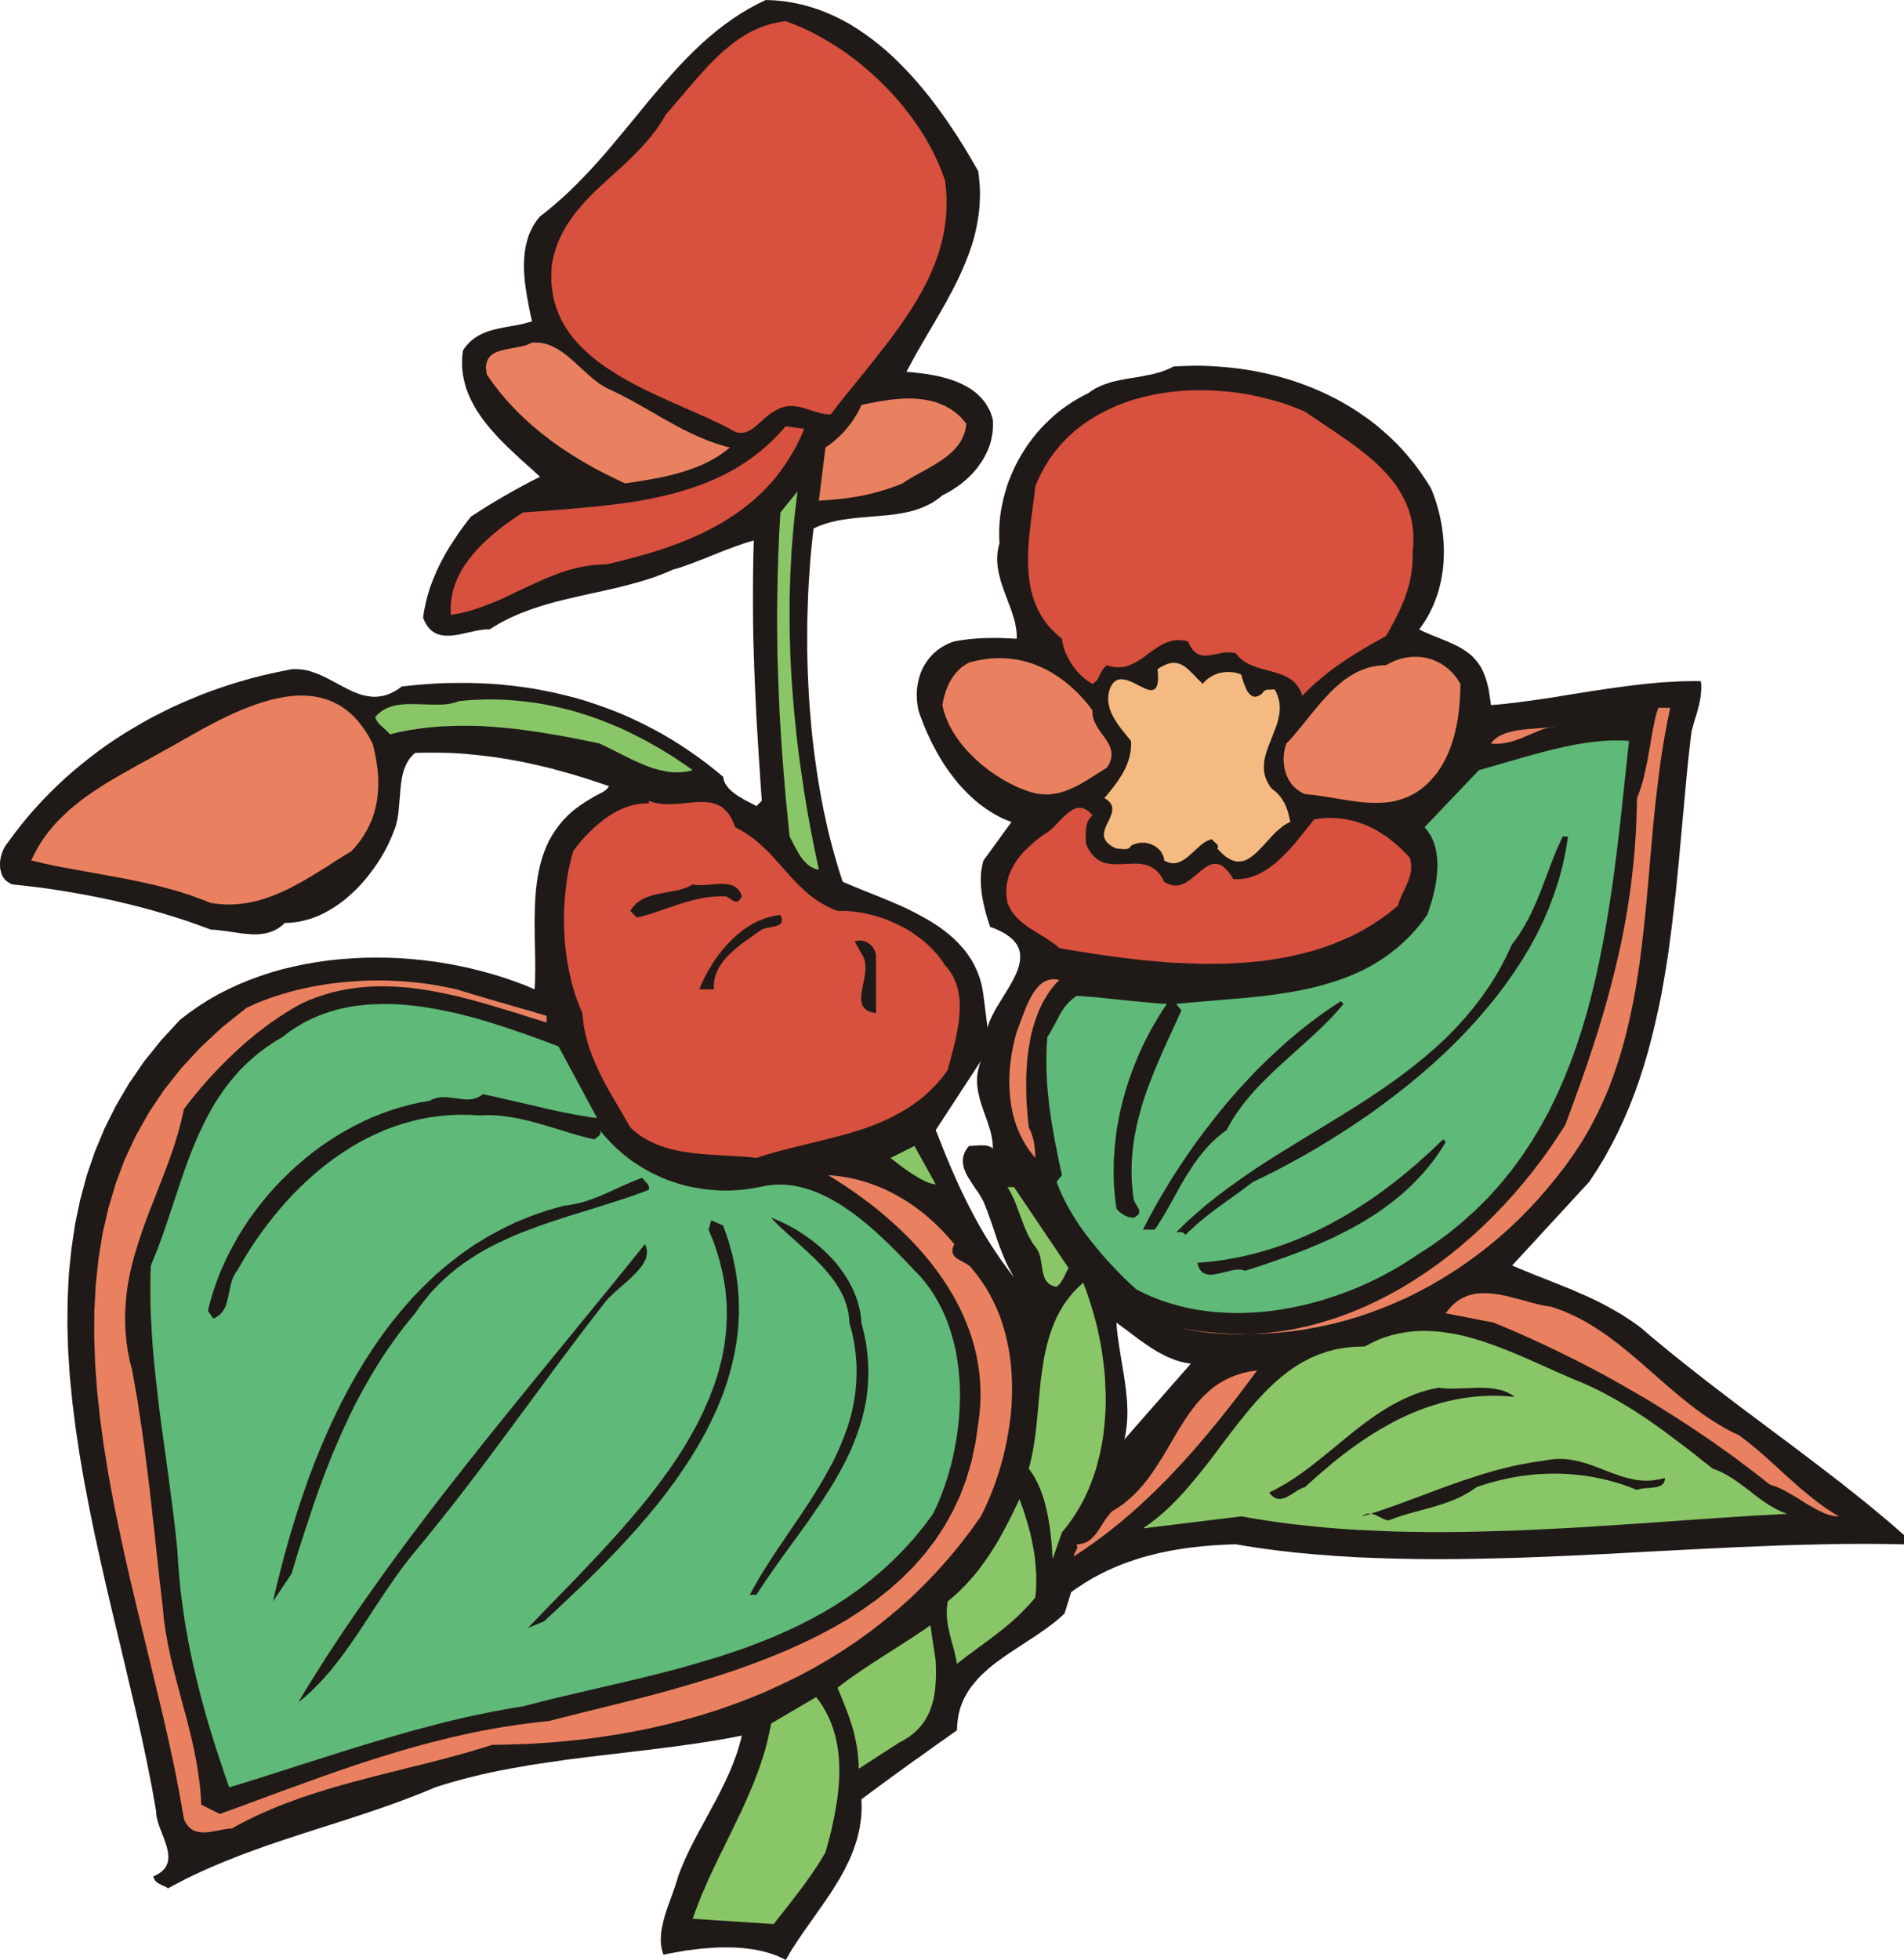 <svg xmlns="http://www.w3.org/2000/svg" width="273.12" height="2.928in" fill-rule="evenodd" stroke-linecap="round" preserveAspectRatio="none" viewBox="0 0 15539 16000"><style>.brush1{fill:#1f1a17}.pen1{stroke:none}.brush2{fill:#d8503e}.brush3{fill:#e98160}.brush4{fill:#89c667}.brush6{fill:#5fb978}</style><path d="m13393 10840-31-23-31-22-31-21-32-21-31-20-32-19-33-19-32-18-65-35-66-33-67-31-67-29-67-29-67-27-68-27-67-27-67-26-66-27-66-27-66-28 629-683 65-99 61-100 56-103 53-104 49-106 46-107 42-109 39-110 36-112 33-113 30-114 28-115 26-116 24-116 21-118 20-118 18-119 16-120 15-120 14-120 14-120 12-121 12-121 11-120 22-241 22-240 11-119 12-119 13-118 14-117 13-50 15-51 16-52 14-53 6-26 6-27 4-26 3-26 2-26 1-25-1-25-3-25-54-1-54 1-54 1-54 3-54 3-55 3-54 5-54 5-108 12-108 14-108 15-108 16-108 17-107 17-107 18-106 16-106 15-105 14-53 6-52 6-52 5-52 4-4-32-5-33-5-32-5-32-7-31-8-30-9-30-11-29-9-22-10-21-10-19-12-18-12-18-13-16-14-16-14-15-15-14-16-13-16-12-17-12-17-11-18-11-18-10-18-9-38-18-38-17-39-16-39-16-39-15-37-16-37-16-36-18 23-31 21-31 20-32 18-33 17-34 16-34 14-35 13-35 12-35 10-36 9-36 8-37 6-37 6-37 4-37 3-38 1-38 1-37-1-38-1-38-3-38-4-37-5-38-6-38-7-37-8-37-9-36-10-37-11-36-12-36-13-35-14-35-42-68-44-65-46-63-49-60-51-59-52-55-55-53-57-51-58-49-60-46-62-43-63-42-64-38-66-37-68-34-68-32-70-30-71-27-71-25-73-23-73-20-74-18-75-16-76-14-76-11-76-9-77-7-77-5-77-3h-77l-78 2-77 4-20 11-21 9-21 9-22 8-22 8-22 6-22 6-22 6-46 9-45 9-46 8-46 7-45 8-46 9-22 5-22 5-22 6-21 7-22 7-21 8-20 8-21 10-20 10-19 12-19 12-19 14-44 22-43 24-42 25-40 27-40 28-38 29-36 31-36 33-34 33-33 34-32 36-30 37-28 37-28 39-25 39-25 41-23 41-21 41-20 43-18 43-17 43-15 44-13 45-12 44-10 46-9 45-7 46-5 45-3 46-1 46v46l2 46-7 26-5 26-4 26-2 26-1 26 1 25 2 25 3 25 4 25 6 25 6 25 6 25 16 49 17 48 18 48 18 48 18 47 15 48 7 23 7 24 5 23 4 24 4 23 2 23 1 24v23l-70-3-66-3h-62l-61 1-30 1-30 2-30 2-31 3-31 4-32 4-33 5-33 6-22 7-22 9-20 9-20 11-19 11-18 12-17 12-16 14-16 14-15 15-14 16-13 16-13 17-11 17-11 18-10 19-9 19-8 19-7 20-6 21-6 20-4 22-4 21-3 22-2 22-1 22v23l1 23 2 23 3 23 3 23 5 23 11 34 13 34 13 34 14 35 14 34 16 34 16 35 17 34 18 34 18 34 19 33 20 34 21 33 22 32 22 32 24 31 24 31 24 30 26 29 27 28 27 28 28 26 29 26 29 25 31 23 31 22 32 21 33 20 34 19 34 17 35 15 37 14-228 314-5 17-4 16-3 17-3 17-3 17-2 17-1 17-1 17v35l1 35 3 35 4 35 6 35 7 35 8 35 8 34 9 33 10 33 10 31 10 31 47 18 41 19 36 20 30 21 26 21 21 23 17 23 12 24 9 24 5 26 1 25-1 27-4 26-7 28-9 27-11 28-13 28-14 28-16 29-16 28-35 57-35 57-17 28-17 28-16 28-14 28-13 27-12 26-9 27-7 25-33-260-8-54-11-51-15-49-17-46-21-45-23-43-26-40-28-39-31-36-32-35-35-34-37-32-38-30-39-29-41-27-42-26-44-25-44-24-44-23-46-23-45-21-46-20-46-20-46-19-91-37-88-35-85-35-80-34-27-82-25-83-24-85-23-86-21-86-20-88-19-89-17-89-16-91-15-91-13-91-13-92-11-93-10-93-8-93-8-94-6-93-5-94-4-93-3-94-2-93v-186l2-92 3-92 3-91 5-90 6-90 6-89 8-88 9-87 10-86 30-14 32-13 32-11 33-10 33-8 33-8 34-6 34-5 35-5 35-4 35-4 35-3 70-6 71-6 34-3 35-3 35-4 34-5 34-6 34-6 33-7 33-9 32-10 31-11 31-13 30-14 30-16 28-18 28-20 27-23 21-10 21-11 21-12 21-13 20-13 20-14 20-14 19-15 19-16 19-16 18-17 17-17 17-18 16-19 16-19 14-20 14-20 14-20 12-21 12-22 11-22 10-22 9-23 8-23 7-24 5-24 5-25 4-24 2-26 1-25v-26l-1-27-8-27-9-27-11-25-13-23-13-23-15-21-16-20-18-19-18-18-19-17-21-16-21-15-22-13-23-13-24-12-24-11-25-11-26-9-26-9-26-8-27-7-27-7-27-6-27-5-55-10-56-7-54-6-54-5 25-47 26-48 26-48 27-47 55-95 56-95 56-96 55-97 26-49 26-48 25-50 24-49 23-50 22-51 21-51 19-51 18-52 16-52 14-53 12-54 10-54 8-55 6-55 3-57 1-57-2-57-5-59-7-60-34-60-36-61-36-61-38-61-39-61-41-61-41-61-43-60-44-60-45-59-47-58-48-57-49-56-51-54-52-53-53-52-54-49-56-47-57-45-59-43-60-41-61-38-63-35-64-32-66-29-66-26-69-22-69-19-72-15-72-12-74-7-76-3-72 35-69 38-68 41-65 43-64 46-61 47-60 50-59 52-57 54-56 55-55 57-54 58-53 60-53 60-52 61-52 61-102 125-104 126-52 62-52 63-53 62-54 61-55 61-56 59-57 59-58 57-60 56-61 54-63 53-65 51-19 23-17 23-15 24-14 25-12 25-11 25-9 26-8 27-7 27-6 27-4 27-4 28-2 28-2 28-1 29v28l1 28 2 29 2 29 3 28 7 56 9 56 10 55 10 54 11 51 11 50-38 11-37 10-39 8-39 7-39 7-38 7-39 8-38 9-18 5-19 5-18 6-18 7-18 7-17 8-17 9-17 10-16 10-16 12-15 12-15 14-14 15-14 16-13 17-12 19-5 42-2 41v41l3 40 5 39 8 38 9 37 11 37 14 36 15 35 17 34 18 34 20 34 21 32 22 32 24 32 25 31 25 30 27 30 27 30 28 29 28 28 29 29 29 27 58 55 59 53 58 52 56 52-73 37-72 38-71 39-70 40-70 41-70 42-69 44-69 44-36 47-35 47-34 48-32 48-31 48-30 49-28 50-26 50-13 26-12 26-11 26-11 26-11 26-10 27-10 26-9 27-8 28-8 27-7 28-7 28-6 29-6 28-5 29-4 30 9 24 11 21 11 19 13 17 13 15 14 12 15 11 15 9 16 7 17 5 17 4 17 3 18 1h37l19-2 39-5 39-8 39-9 39-8 38-9 37-6 17-2 18-2h34l42-26 42-25 44-23 44-22 45-20 45-19 46-17 46-17 46-15 47-15 48-14 47-13 97-24 96-22 98-22 97-21 97-22 96-24 48-13 47-13 48-14 47-15 46-16 46-18 46-18 45-20 42-12 43-14 42-15 43-16 84-32 84-34 83-33 82-31 40-14 40-14 39-12 39-11-4 139-2 135-1 133v131l1 129 2 128 4 128 4 127 5 128 6 129 6 130 8 132 8 134 9 137 9 140 10 145-44 43-39-21-43-22-22-12-21-13-22-13-21-14-19-14-19-16-8-8-9-8-7-9-7-9-7-9-6-9-5-9-5-10-4-10-3-11-2-10-2-12-68-56-70-55-70-52-72-50-72-48-74-46-74-44-76-41-76-39-77-37-78-35-79-33-80-30-80-28-81-27-83-24-83-21-83-20-85-17-85-16-86-13-87-11-87-9-88-7-89-4-90-3h-90l-91 1-91 4-92 6-93 8-93 10-31 23-31 18-30 15-30 12-29 8-29 5-28 3h-28l-28-3-28-5-27-6-27-8-27-10-27-11-27-13-27-13-53-28-54-29-26-14-27-14-28-13-27-13-28-11-28-10-28-9-28-7-29-5-30-3-29-1-30 1-85 17-84 18-83 19-84 22-83 24-82 25-82 27-82 29-81 31-80 33-79 34-79 36-78 39-77 39-76 42-75 44-75 45-73 47-72 49-71 51-69 53-68 54-67 56-66 58-64 60-63 62-61 63-60 65-58 67-56 69-54 70-53 72-7 9-7 9-6 10-6 10-5 11-5 11-5 12-4 12-4 12-3 12-3 13-2 13-2 12-1 13v26l1 12 1 13 3 12 3 12 3 12 4 11 5 11 6 10 7 10 7 9 9 8 9 8 10 7 11 7 11 5 13 5 102 11 102 12 103 14 103 16 102 17 103 19 103 20 102 22 102 24 101 25 101 27 100 29 99 30 99 32 97 34 96 36 43 3 42 5 42 5 41 6 41 6 40 6 40 4 39 3 19 1h38l19-2 18-2 18-2 18-4 18-5 17-5 17-7 17-8 17-9 16-10 16-12 16-13 15-14 39-1 38-4 37-5 37-8 37-10 36-11 36-14 35-15 34-17 34-19 33-20 32-21 32-23 31-24 30-26 29-26 29-27 28-29 26-29 26-30 25-31 24-31 23-32 22-32 21-32 20-33 19-33 18-33 16-33 15-34 14-32 13-33 8-20 7-20 5-20 5-21 5-21 3-21 4-22 2-22 8-89 7-88 5-43 6-43 4-20 5-20 5-20 7-19 7-19 8-18 9-17 10-17 11-16 13-15 14-15 16-14 53-1 54-1h53l52 1 52 1 52 2 52 3 51 4 51 5 51 5 50 6 50 6 50 7 50 8 49 8 49 9 49 9 49 10 48 11 49 11 96 23 95 26 95 27 95 29 94 31 93 31-6 10-7 9-8 8-8 7-9 7-9 6-10 5-9 5-20 10-19 10-19 10-17 11-54 32-51 35-46 35-42 38-38 39-34 41-31 42-28 43-25 44-21 46-19 47-16 48-14 49-12 50-9 51-8 51-6 52-5 53-3 53-2 54-1 54-1 55 1 55v55l2 110 2 111v55l-1 54-1 55-3 54-83-35-86-32-87-30-89-27-90-25-92-23-93-20-94-18-95-15-96-12-97-10-97-7-97-4-97-1-97 1-98 5-96 7-97 10-96 14-95 16-94 20-93 22-91 26-91 30-88 32-87 36-86 40-83 42-81 47-78 50-76 53-74 57-155 168-139 173-122 178-107 182-93 186-79 190-66 193-53 197-42 200-30 202-21 205-10 207-2 209 6 210 14 212 21 213 27 214 32 214 37 215 41 214 44 215 47 214 48 213 50 212 100 419 97 413 45 202 42 200 39 197 34 194 1 16 1 17 3 18 5 17 4 18 6 18 6 18 7 19 14 37 15 38 13 37 12 37 4 18 4 18 3 18 1 17 1 17-2 17-2 16-5 16-6 15-8 15-11 14-12 13-15 13-18 12-20 12-23 10 3 12 4 10 4 8 6 8 7 7 7 6 8 5 9 5 17 9 19 8 9 4 9 5 9 5 8 6 65-35 65-34 65-32 66-31 67-30 67-29 67-28 68-27 68-27 68-25 69-25 69-25 139-47 139-46 139-45 139-44 139-45 139-46 68-23 69-24 68-24 68-25 68-26 67-26 67-27 66-28 75-24 75-22 76-21 76-19 77-19 77-17 78-16 78-15 79-14 79-14 79-12 80-12 159-23 160-20 160-19 160-19 159-19 159-20 79-10 78-11 78-11 78-12 77-12 77-13 76-14 75-15-9 39-11 39-12 39-12 38-14 37-14 38-15 37-15 36-17 36-16 36-18 36-17 36-36 70-38 70-37 69-38 70-38 69-36 69-35 70-33 71-16 36-15 36-14 36-14 36-11 39-13 40-14 40-14 40-15 41-15 42-14 41-13 41-11 41-9 41-4 20-3 20-3 20-1 20-1 20v20l1 19 2 20 3 19 4 19 5 18 7 19 58-12 61-11 62-11 64-8 66-8 66-5 33-2 34-2 33-1h67l33 1 33 2 32 2 33 4 32 4 31 4 31 6 31 7 30 7 30 9 29 9 28 10 27 12 27 12 26 14 23-39 23-40 25-38 25-39 52-76 54-77 53-75 54-77 26-38 26-38 25-39 24-39 24-39 23-40 22-40 20-41 20-41 18-41 16-42 15-43 14-43 11-45 10-44 7-46 6-47 3-47 1-48-2-50 49-36 48-36 49-36 49-36 49-36 48-35 49-35 49-36 49-35 49-34 48-35 49-35 49-35 49-34 48-35 49-34 2-47 5-45 7-42 11-41 13-39 16-38 19-35 20-35 23-33 25-31 26-31 28-29 30-28 31-28 32-27 33-26 35-25 35-25 35-24 36-24 73-48 73-48 37-24 35-24 36-25 34-25 34-26 33-26 31-27 30-28 54-174 36-26 37-24 36-24 38-23 37-22 39-20 38-20 39-19 40-18 40-17 40-16 41-15 41-14 42-14 42-13 42-11 42-11 43-11 44-9 43-9 44-8 44-7 45-7 45-6 45-5 45-5 45-4 46-4 46-2 46-3 47-2 47-1 159 26 161 22 163 19 164 15 165 13 167 10 168 7 169 5 171 3 171 1 171-1 173-3 173-4 174-5 174-7 174-7 350-17 349-19 349-18 347-17 173-7 173-7 171-5 171-4 169-3 169-1 168 1 166 3v-76l-62-54-63-55-64-53-64-54-65-53-65-52-66-52-66-53-134-103-135-103-136-103-137-102-137-103-138-103-138-105-137-105-136-107-136-108-67-55-67-55-67-56-66-57zM7637 9225l368-564-9 25-7 25-6 25-5 24-3 23-1 24v23l1 22 2 23 3 22 4 22 5 22 5 22 6 21 6 22 7 21 15 43 15 42 15 43 14 43 7 22 6 21 5 22 4 23 4 22 3 23 1 23 1 23-9-8-9-6-11-4-11-4-11-3-13-1-12-1h-40l-27 2-27 2-25 1-12 15-11 15-8 15-7 15-5 15-4 15-2 15-1 15v15l2 14 3 15 3 14 5 15 6 14 6 15 7 14 16 28 18 28 18 28 19 28 19 27 17 27 16 27 14 26 16 39 15 39 14 39 14 39 27 79 26 78 14 39 15 39 15 39 16 38 17 38 19 38 20 37 21 37-27-34-26-35-26-36-26-35-24-36-24-35-24-37-23-36-23-36-22-37-22-37-21-37-41-75-39-75-38-76-37-77-35-77-34-78-33-78-32-78-31-79-31-79zm1539 2526 7-29 5-29 4-28 4-30 2-29 2-29 1-30v-29l-1-30-1-30-2-30-3-30-6-60-8-60-9-61-10-60-10-61-10-60-9-60-9-60-7-60-5-59 72 53 72 54 35 27 36 25 36 25 36 24 37 23 38 21 19 10 19 10 19 9 20 8 20 8 20 8 21 7 20 6 22 5 21 5 22 4 22 4-542 618z" class="pen1 brush1"/><path d="m7713 1474 8 72 4 70v69l-3 68-7 67-10 66-13 65-17 64-19 63-22 62-25 61-26 61-30 60-31 59-33 58-35 58-37 58-38 57-39 56-41 56-41 56-43 55-43 55-43 55-88 110-88 109-44 54-44 55-42 54-43 55-13 1-13-1-13-1-14-2-27-5-27-7-56-18-57-18-30-8-29-5-15-2-15-1h-30l-16 2-15 2-16 4-16 5-15 6-16 7-16 9-17 10-10 6-10 6-10 7-10 8-20 16-20 18-20 18-20 18-21 18-21 17-11 8-11 7-11 6-11 6-11 5-12 4-12 3-12 2-12 1-12-1-13-1-13-3-13-5-14-6-13-7-14-10-53-27-56-27-57-27-59-27-122-54-126-55-63-29-64-29-63-30-63-31-62-32-61-34-59-34-58-37-57-37-54-39-51-42-49-43-46-45-43-47-39-49-35-52-32-55-26-57-23-60-17-63-12-65-7-69-1-72 5-76 11-52 13-49 15-48 18-45 20-44 22-42 24-41 26-39 27-38 29-37 30-36 31-35 33-35 33-34 34-33 35-33 71-65 72-65 36-33 36-34 35-34 35-35 34-35 34-37 33-37 31-39 31-40 29-42 28-43 26-45 53-60 52-61 53-62 53-62 53-61 55-61 27-29 28-29 28-28 29-28 29-27 30-25 30-25 31-24 31-23 32-22 33-20 33-19 34-17 35-16 36-15 36-12 37-11 39-9 39-7 40-6 53 20 52 21 53 23 52 25 52 27 51 29 51 30 51 32 50 33 49 35 49 36 48 38 46 39 47 41 45 41 44 43 42 43 42 45 41 46 39 46 37 48 37 48 35 49 33 50 32 50 29 51 29 51 26 52 24 52 23 52 20 53 19 52z" class="pen1 brush2"/><path d="m4992 3187 60 29 60 31 59 32 59 33 58 33 58 33 58 34 58 32 59 33 59 31 60 29 61 28 31 13 31 13 31 12 32 11 32 11 32 10 33 10 34 8-22 18-22 17-23 16-23 16-24 15-24 14-25 13-25 13-25 12-26 12-26 11-26 10-27 10-27 9-28 9-27 8-56 16-56 14-57 12-58 11-57 10-58 10-58 9-57 8-79-38-79-39-39-20-40-21-39-22-39-22-38-22-39-24-38-23-38-25-38-25-37-25-37-26-36-27-36-28-36-28-35-29-35-29-34-31-34-31-33-32-32-32-32-34-32-34-30-35-30-35-29-37-29-38-27-38-27-39-4-23-2-20-1-19 2-18 3-16 5-14 6-13 7-12 9-11 10-10 11-8 12-8 13-7 14-6 15-5 15-5 32-8 33-7 34-6 34-7 34-6 31-8 15-5 14-6 14-6 13-6 25-1 24 1 23 2 23 4 23 6 22 7 21 9 21 10 20 11 20 12 20 13 19 14 20 15 19 15 18 16 19 16 74 68 75 67 19 16 20 15 19 15 21 13 20 13 21 12 22 11 22 10z" class="pen1 brush3"/><path d="m10650 3360 77 53 79 53 81 54 80 55 40 28 40 29 39 29 38 30 38 30 36 31 36 32 34 33 33 34 31 35 30 35 28 37 25 38 24 40 21 40 19 42 17 43 14 45 11 47 8 48 5 49 1 51-1 54-6 54 1 25v24l-1 24-1 23-2 23-3 24-3 22-3 23-5 23-4 22-5 22-6 22-13 43-14 42-16 42-18 41-18 41-20 40-20 40-22 40-21 39-23 38-89 50-89 51-44 27-44 27-44 28-43 29-43 30-43 31-42 32-41 34-41 35-41 36-39 38-39 40-8-23-10-21-10-20-12-17-13-16-14-15-15-13-15-11-17-11-17-9-18-9-19-7-19-7-20-7-20-6-20-6-41-11-41-11-20-6-21-6-19-7-20-8-19-8-19-9-18-11-17-11-16-13-16-14-15-16-13-18-15-3-14-2-14-2h-28l-14 1-14 1-14 2-55 11-52 9-13 1-12 1-12-1h-12l-12-2-11-3-12-4-10-6-11-6-10-8-11-10-9-12-10-13-9-15-8-17-9-19-26-6-24-3-24-2-23 1-23 3-21 5-21 6-20 8-20 9-19 10-19 11-18 12-37 25-35 26-36 27-36 24-19 11-18 11-20 9-19 8-21 7-20 5-22 3-22 1h-23l-24-3-25-5-26-8-11 8-10 10-9 9-7 10-12 21-11 22-5 11-5 10-6 10-6 9-8 9-8 9-10 7-11 7-13-8-13-8-13-8-12-9-12-9-12-10-11-10-11-11-21-22-20-24-19-24-17-25-15-26-14-26-12-26-11-26-9-25-6-25-5-24-3-23-36-30-33-31-31-32-27-33-24-34-22-35-20-36-17-37-15-37-12-38-11-39-9-39-7-40-5-40-4-41-3-41-1-41v-41l1-42 3-42 2-42 4-42 4-42 5-43 10-83 11-83 11-82 9-81 34-77 38-72 42-69 47-64 50-60 53-55 57-52 61-48 63-44 66-39 68-36 70-33 73-29 74-25 76-21 78-18 78-15 80-11 80-8 81-4 81-2 81 2 81 5 81 7 80 11 79 13 79 17 77 19 76 21 74 24 72 27 70 29z" class="pen1 brush2"/><path d="m7886 3458-3 25-4 24-6 23-8 21-9 21-10 21-12 19-12 18-14 18-15 17-16 16-16 16-18 15-18 15-19 14-19 14-40 26-41 25-42 24-42 23-42 23-40 23-38 23-36 24-39 16-39 14-40 14-41 13-41 12-41 11-42 10-42 9-43 8-44 7-44 7-44 5-45 5-46 4-46 3-46 3 54-434 24-17 24-17 23-19 22-19 22-21 21-20 20-22 19-22 18-23 18-23 16-23 15-24 15-24 13-24 12-24 11-25 55-12 57-11 58-10 58-9 29-3 30-3 29-2 29-2 29-1h29l29 1 28 2 29 3 28 4 27 5 28 6 27 7 26 9 26 10 26 11 24 13 25 14 23 16 23 17 22 19 22 21 20 23 20 24z" class="pen1 brush3"/><path d="m6564 3501-29 66-30 63-33 60-35 58-36 55-38 53-40 51-42 48-44 46-44 43-47 42-48 40-49 37-50 36-52 34-53 33-54 30-54 29-56 28-57 26-58 25-58 24-59 22-59 21-60 20-61 19-61 18-61 17-62 17-62 16-61 15-62 14-45 1-43 3-43 5-42 6-42 8-41 10-40 10-40 12-39 13-39 15-39 15-38 15-76 34-76 35-75 35-75 36-38 18-38 17-38 16-39 16-38 15-40 15-39 13-40 13-41 11-41 10-41 8-43 7-2-33v-33l2-33 4-32 5-31 7-31 9-31 10-30 12-30 13-29 15-29 16-28 17-28 19-27 19-27 21-26 21-26 23-26 23-25 24-24 25-24 26-24 26-23 27-22 27-22 27-22 28-21 28-20 57-40 57-38 148-11 149-12 149-12 148-14 74-8 73-8 73-10 72-10 72-12 72-13 70-15 70-16 70-17 68-20 67-21 67-23 66-26 64-27 64-30 62-33 61-35 59-38 59-41 57-44 55-47 54-50 52-54 51-57 152 21z" class="pen1 brush2"/><path d="m6683 7100-12-2-12-3-11-4-10-5-11-5-10-5-9-7-10-6-9-8-8-7-8-9-8-8-16-18-14-20-13-20-13-21-11-21-12-21-21-42-21-39-17-169-16-168-14-167-13-165-11-164-10-164-7-163-6-162-5-163-2-163-1-163 2-164 3-165 5-167 7-168 10-170 140-173-12 97-11 96-10 97-8 97-8 98-5 97-5 97-3 98-3 97v195l1 98 3 98 3 97 5 97 6 98 7 97 8 97 9 97 10 97 10 97 12 96 13 97 14 96 14 96 15 95 16 95 17 95 18 95 19 95 19 94 20 93z" class="pen1 brush4"/><path d="m11919 5583-1 47-2 48-3 50-4 49-6 51-7 50-10 50-11 50-6 25-7 25-8 24-8 25-8 24-9 23-10 24-10 23-11 23-12 22-12 22-13 22-14 21-14 21-15 20-16 19-28 32-28 28-29 25-29 23-30 20-30 17-30 15-31 13-31 11-31 9-32 8-33 5-32 4-33 2-33 1h-34l-33-1-34-2-34-3-35-4-69-10-70-11-70-12-71-11-35-5-36-5-35-4-36-4-15-6-14-7-13-8-13-9-12-9-12-10-11-10-10-11-9-11-9-12-8-13-8-12-6-14-7-13-5-14-5-14-4-14-4-15-3-15-2-15-2-15-1-15-1-15v-15l1-15 1-16 2-15 3-15 3-15 3-15 5-14 4-15 23-23 22-25 22-25 21-26 44-52 43-54 43-53 44-53 23-27 23-25 23-25 23-25 24-24 24-22 25-22 25-21 26-20 27-19 27-17 28-16 29-15 29-12 30-11 31-10 32-7 33-6 34-3 35-1 21-12 21-10 20-10 21-8 22-8 21-6 21-5 21-4 22-3 21-2 21-1h21l21 1 21 2 21 3 21 5 20 5 20 6 19 8 19 8 19 10 19 10 18 12 17 13 17 13 17 15 16 16 15 16 15 18 14 19 13 20 13 21zm-3003 216v17l1 17 2 16 4 15 5 16 6 14 7 15 7 14 17 27 18 27 19 26 18 25 9 13 8 14 8 13 7 13 6 13 5 14 4 14 3 14 1 15v15l-1 15-3 16-5 16-7 17-9 18-11 18-73 46-74 47-37 22-38 22-39 20-38 17-20 9-20 7-20 7-20 6-20 5-21 4-21 3-21 3-21 1h-22l-21-1-22-2-23-3-22-5-23-6-23-7-28-10-28-11-28-11-28-13-28-14-29-15-28-15-28-17-28-17-27-18-28-19-27-20-26-21-27-21-25-22-25-23-24-24-24-24-23-24-22-26-21-26-20-26-19-27-18-27-16-28-16-28-14-29-13-29-12-30-10-29-8-31-7-30 5-26 5-27 7-26 8-25 9-26 10-24 11-24 13-24 14-22 15-22 16-20 18-19 9-9 10-9 10-8 11-8 11-7 11-8 12-6 12-7 38-10 38-9 38-6 38-6 37-3 36-2h37l36 1 35 3 35 4 35 6 34 8 34 8 33 10 33 12 32 13 32 14 31 15 31 17 30 18 29 19 29 20 29 21 28 23 27 23 27 25 26 25 25 26 25 28 24 28 23 29 23 30z" class="pen1 brush3"/><path d="m9816 5583 7-9 8-9 8-8 8-7 17-14 19-12 19-11 21-9 20-7 22-5 21-4 22-2h21l21 1 21 2 20 5 20 5 19 8 9 32 12 37 7 19 8 19 8 18 10 16 5 7 6 7 6 6 6 5 6 5 6 4 7 3 8 2 7 1 8-1 8-1 9-3 9-4 9-5 9-7 10-8 5-8 4-6 6-5 5-3 6-3 6-2 7-1 6-1h27l7-1h6l7-1 6-2 15 26 11 27 8 26 6 26 3 26 1 26-2 25-3 26-5 25-6 26-7 25-9 26-19 50-20 51-10 25-10 25-9 25-8 25-8 25-6 25-5 25-2 25-1 25 1 26 3 25 6 25 9 25 12 25 15 26 18 25 18 13 16 13 15 14 13 15 12 15 11 16 10 16 10 17 8 18 7 18 7 18 6 19 10 39 9 40-20 9-20 11-19 13-18 14-18 15-18 16-18 17-17 18-34 37-33 37-17 18-17 17-16 17-17 16-17 14-17 14-17 12-17 10-18 8-18 6-19 3-19 1-19-1-20-5-21-8-21-11-22-14-22-19-23-22-24-26 3-6 2-5 1-5-1-5-1-5-3-4-3-4-4-4-9-8-10-9-10-10-9-11-12 3-12 4-11 5-12 6-12 7-11 7-11 9-12 9-44 40-45 41-12 10-12 9-11 9-12 8-12 7-12 7-13 5-13 5-12 3-14 2h-13l-14-1-14-3-14-4-15-6-15-9-1-11-2-10-3-11-4-10-5-9-5-9-5-9-6-9-7-8-8-7-7-7-9-7-8-6-10-6-9-5-10-4-10-4-10-4-11-3-10-2-11-2-11-1h-33l-11 2-12 2-10 3-11 3-11 4-11 5-10 6-4 8-5 6-6 4-6 4-7 2-8 2-7 1h-8l-34-2-34-3-24-11-20-12-16-12-14-12-10-13-8-12-5-13-4-13-1-13 1-13 2-14 3-13 5-14 5-14 6-13 7-14 13-27 12-28 5-13 5-14 3-13 1-13v-13l-1-13-4-13-6-12-9-12-12-12-14-12-18-11 23-26 21-27 22-27 20-26 20-27 18-28 18-28 16-28 14-29 13-29 5-15 6-15 4-15 5-15 3-16 3-16 3-16 2-16 1-16 1-17v-17l-1-17-37-46-39-48-18-24-18-25-16-26-15-26-7-14-7-13-6-13-5-14-5-14-4-14-3-14-3-14-2-14-1-15v-14l1-15 1-15 3-15 3-15 5-15 10-23 11-19 12-14 13-11 15-8 15-4 16-2 16 1 17 3 17 4 18 7 18 7 35 17 35 18 17 8 16 8 15 6 15 5 14 4 13 1 12-1 11-4 9-7 8-10 7-14 5-17 3-22 1-27-1-32-3-37 17-11 16-10 16-8 15-7 14-6 14-4 14-3 13-2 12-1 12 1 12 1 11 2 11 4 11 4 10 5 11 6 10 6 10 7 9 8 10 8 19 18 20 19 39 41 43 42z" class="pen1" style="fill:#f4ba81"/><path d="m3041 6070 8 31 7 30 6 30 6 30 5 30 4 30 4 29 3 30 2 29 1 29v57l-2 29-2 28-3 28-4 28-5 28-6 27-7 27-8 27-9 27-10 26-12 26-12 26-13 26-15 25-15 25-17 25-18 24-19 24-21 24-22 24-67 41-67 42-66 43-68 42-67 41-68 40-35 19-34 18-35 18-35 17-35 16-35 15-36 14-36 13-37 12-36 11-38 9-37 8-38 6-38 5-39 3-39 2h-40l-41-3-40-4-42-6-43-18-43-16-43-16-44-16-45-14-44-14-45-13-45-12-45-12-46-12-45-10-46-11-92-19-93-19-93-17-94-17-93-17-94-17-93-17-93-18-92-20-92-22 19-41 21-39 22-39 23-37 25-36 26-35 27-34 29-33 29-32 31-30 31-30 32-30 34-28 34-27 34-27 35-26 36-25 37-25 36-24 38-24 75-45 76-44 76-43 76-42 75-41 74-41 94-52 102-58 53-30 55-31 56-31 58-31 58-30 59-29 60-28 61-27 61-24 61-23 61-20 61-18 61-14 60-11 60-8 59-3 58 1 58 6 56 11 54 16 53 22 52 27 49 34 48 41 45 47 43 55 41 62 38 70z" class="pen1 brush3"/><path d="m5653 6287-24 7-25 5-24 3-24 2-25 1h-24l-24-2-25-2-24-4-24-5-24-5-24-6-25-7-24-8-24-9-23-9-48-20-47-21-47-23-47-23-46-24-46-23-46-22-45-22-104-22-105-21-107-20-107-18-54-9-54-8-54-8-54-7-54-7-54-5-55-6-54-4-54-4-55-3-54-2-54-1h-54l-55 1-53 2-54 2-54 4-53 5-54 6-53 8-53 8-52 10-52 11-52 13-14-17-17-16-19-17-18-17-9-8-9-9-8-9-7-10-6-9-6-9-4-10-3-10 16-18 17-15 17-14 18-11 19-11 19-8 20-8 21-6 21-5 21-3 22-3 23-2 22-2h70l94 3 93 2 22-1 23-1 22-2 21-3 22-4 20-5 21-6 19-7 67-7 67-4 66-2 65-1 66 1 65 3 64 5 64 6 64 8 63 9 62 11 62 13 62 14 61 15 61 17 60 19 60 19 59 21 59 23 58 23 58 25 57 26 56 28 56 28 55 29 55 31 54 31 54 33 53 33 52 35 52 35 51 36z" class="pen1 brush4"/><path d="m13631 5778-25 120-22 121-20 121-18 122-15 122-15 123-13 123-12 122-22 246-21 245-11 122-12 122-13 121-14 121-15 120-18 120-19 118-22 118-25 116-27 116-31 115-34 113-38 112-41 111-47 109-51 107-55 106-61 105-67 102-72 101-71 92-73 89-75 87-78 84-80 81-83 79-85 75-87 72-89 69-91 66-93 63-94 59-97 57-98 52-99 50-101 45-103 42-104 39-105 35-107 31-107 27-109 23-109 20-111 15-111 11-112 7-112 3-114-1-113-6-114-10-115-15-115-19 122 23 121 17 120 9 120 4 118-3 118-8 116-14 116-20 114-25 112-31 112-35 110-41 108-44 107-50 104-53 104-58 101-62 99-65 97-69 95-72 93-76 90-78 88-81 85-84 83-86 81-89 77-90 75-93 72-94 69-95 65-97 63-98 60-162 58-161 28-80 28-80 27-80 26-80 26-79 25-80 24-80 23-80 23-81 21-80 21-81 20-81 19-81 19-82 17-83 16-83 15-83 14-84 13-85 12-86 10-86 10-87 8-88 7-89 6-89 4-91 3-92 2-93 9-22 8-22 8-22 8-24 14-47 12-48 11-50 11-50 9-50 9-50 9-49 8-49 8-47 9-46 9-44 9-42 11-39 12-36h97zm-1463 292 9-12 11-12 11-11 13-10 12-9 14-8 15-8 15-6 15-7 16-5 17-5 17-4 35-8 37-6 37-4 38-4 39-3 37-3 38-2 36-4 35-4 34-5-15 1-16 2-15 3-15 4-31 8-31 11-62 26-64 27-33 14-34 12-34 12-34 9-18 4-18 3-18 3-18 2-18 1-19 1-19-1-19-2z" class="pen1 brush3"/><path d="m13295 6049-32 296-32 299-17 150-18 150-19 149-20 150-23 148-24 149-26 147-29 146-31 145-35 144-37 142-42 140-45 138-49 136-54 134-58 131-63 129-68 125-74 123-79 119-85 116-91 112-98 109-105 104-112 101-118 96-127 91-134 87-59 39-61 38-62 36-64 35-65 34-67 32-68 31-70 29-70 27-72 25-72 24-73 21-74 20-74 17-75 15-76 13-75 11-76 8-76 5-76 3-75 1-76-3-75-5-75-8-74-11-74-14-72-17-73-21-71-23-70-27-69-30-67-34-46-42-46-44-47-47-47-49-47-50-47-53-45-54-45-56-22-28-22-29-21-29-21-29-20-29-19-30-19-30-18-31-18-30-17-31-16-31-15-31-15-31-13-31-13-32-12-31 44-55-15-67-14-67-13-67-14-68-12-67-12-69-11-69-10-69-8-70-7-70-6-72-3-72-2-37v-111l1-37 1-38 3-38 2-39 16-24 14-24 13-24 13-23 24-45 23-44 13-21 13-21 14-20 16-19 17-19 19-18 21-17 23-17 43 2 45 4 46 3 47 4 47 5 48 5 48 5 48 5 49 5 47 5 48 4 46 5 46 4 44 4 43 3 42 2-30 45-29 46-28 47-28 47-26 48-25 48-25 49-23 50-22 50-21 51-20 51-19 52-18 52-17 52-15 53-15 53-13 54-12 54-10 54-10 54-8 54-6 55-6 55-4 55-3 55-1 55v55l1 55 3 55 5 56 6 55 7 54 6 9 7 7 7 8 8 7 8 6 9 7 8 5 9 6 10 5 9 4 10 4 10 3 10 2 10 2 10 1h10l9-4 7-4 7-4 5-4 5-5 4-4 3-4 3-5 1-4 1-5 1-5v-4l-2-10-3-9-11-20-12-20-6-10-5-10-4-10-3-10-7-54-5-53-4-53-1-52v-52l2-51 4-51 5-50 6-50 8-50 10-49 10-49 12-49 13-48 13-48 15-48 16-47 16-47 18-47 18-46 18-47 19-46 20-46 20-46 40-91 42-90 41-90 41-90-43-54 141-13 142-12 143-12 142-12 71-7 71-8 71-9 70-10 70-11 69-12 68-14 68-15 67-18 66-19 65-21 64-23 63-26 62-28 60-31 59-34 58-37 56-40 55-43 53-47 52-50 49-54 48-58 46-62 14-40 13-42 14-45 12-46 10-47 9-48 3-25 3-24 2-25 2-24 1-24v-25l-1-24-1-24-3-23-3-23-5-23-5-23-7-22-7-22-9-21-10-20-12-20-13-19-14-19-15-18 444-466 74-21 75-21 77-23 77-22 78-23 78-21 79-21 79-20 78-18 79-16 39-7 39-6 38-6 39-5 38-4 38-4 37-2 38-2h73l36 1 36 3z" class="pen1 brush6"/><path d="m6000 6753 33 17 31 18 30 19 29 20 28 20 26 22 26 22 25 23 24 23 24 23 23 24 22 25 44 49 44 49 44 49 45 48 23 24 24 22 24 23 25 22 26 21 27 20 28 19 30 19 30 17 32 16 33 16 35 13h61l31 2 32 3 31 3 32 5 31 6 32 7 31 7 31 9 32 9 31 11 30 11 31 13 30 13 30 14 29 15 29 15 28 17 27 17 27 19 27 19 25 19 25 21 24 21 23 22 22 23 21 23 21 24 19 25 18 26 17 26 19 22 17 22 16 23 14 24 11 25 11 25 8 26 8 26 5 27 5 27 3 27 2 28 1 28-1 29-1 28-2 29-3 29-3 28-5 29-5 29-11 57-13 57-14 55-14 54-14 52-13 50-36 48-38 46-39 42-40 40-42 37-43 35-44 32-45 30-47 28-47 26-48 25-48 22-50 22-50 19-51 19-51 17-52 16-52 16-53 14-53 14-106 27-106 26-107 26-105 27-53 14-52 15-52 16-51 17-67-8-68-5-69-4-69-4-69-4-69-5-34-3-34-3-34-3-34-5-33-5-34-5-32-7-33-7-32-8-32-9-31-11-30-11-31-13-29-14-29-15-29-17-28-18-27-21-27-21-25-24-31-54-32-55-32-55-32-55-32-55-31-55-30-56-28-56-14-29-13-29-13-29-12-29-12-29-11-30-11-30-9-31-9-30-8-31-8-31-6-32-6-32-4-33-4-33-3-33-15-36-15-37-14-37-14-39-12-39-11-40-11-40-9-41-9-41-8-42-7-42-6-43-6-42-4-43-4-44-2-43-2-43-1-44v-87l2-43 2-44 4-43 4-42 5-43 5-42 7-42 7-41 9-41 9-40 10-39 11-39 29-39 31-38 32-37 35-36 17-17 18-17 18-17 19-16 19-16 19-15 19-15 20-14 20-13 20-13 20-12 21-11 21-11 21-9 21-9 22-8 21-7 22-6 22-5 22-4 22-3 22-2 22-1h22v-21l24 9 24 7 25 5 24 4 25 2 26 1h25l26-1 51-3 51-5 51-5 49-4h48l24 2 22 2 22 5 22 6 21 7 20 10 19 12 18 15 17 17 17 20 15 23 14 25 13 30 12 32zm2916-97-11 10-10 12-8 12-7 12-6 13-4 14-3 14-3 14-1 15-1 16-1 15v48l1 32 13 32 15 27 16 24 17 20 18 17 19 15 19 11 21 9 20 7 22 4 22 4 22 1 22 1h23l23-1 23-1 47-2 45-1 23 1 22 2 22 4 21 5 21 7 20 10 19 12 19 15 18 18 17 21 15 24 15 29 22 13 22 10 20 5 20 3h20l19-3 19-6 18-7 18-9 17-11 17-12 17-13 33-27 32-27 16-13 16-12 16-11 16-9 16-8 16-6 16-3h16l17 2 17 5 17 9 17 13 18 17 18 21 19 26 19 31 26 1h26l25-3 25-4 25-5 24-7 23-9 24-9 23-11 22-13 22-13 22-14 22-16 21-16 21-17 20-18 20-19 20-19 20-20 19-20 38-42 36-43 70-87 67-84 30-4 30-3 30-3 29-1 29 1 28 1 28 2 28 3 27 4 27 6 26 6 26 7 26 8 26 9 25 9 24 11 24 11 24 12 24 13 23 14 22 14 23 15 22 15 21 17 21 16 21 18 20 17 20 19 20 19 19 19 19 20 19 20 3 15 3 14 2 15 1 14 1 14-1 13v13l-2 13-4 25-7 24-8 24-9 23-20 45-22 45-10 23-10 23-8 23-7 24-70 58-73 53-75 49-76 45-79 41-81 36-82 34-83 29-85 27-87 22-87 20-89 17-89 14-91 11-91 8-91 6-92 4-92 1h-93l-92-3-92-4-92-5-92-8-91-8-91-10-90-11-89-12-89-12-87-13-86-14-84-14-83-14-14-12-13-12-14-11-15-10-29-21-30-19-61-37-60-38-29-20-28-21-13-11-14-11-12-12-13-12-11-13-12-13-11-14-10-15-9-16-9-16-8-17-8-18-4-23-3-23-2-22-1-22 1-22 1-21 3-21 4-21 5-20 5-20 7-19 8-19 8-19 10-18 10-19 10-17 12-18 12-17 13-16 13-17 14-16 15-15 15-15 15-15 32-29 32-28 34-26 35-25 11-6 11-7 11-8 11-9 23-20 23-23 22-24 23-24 24-23 24-22 12-9 12-9 12-8 12-7 13-6 12-4 13-3 13-2 13 1 13 2 13 4 13 6 14 9 14 11 14 13 14 16z" class="pen1 brush2"/><path d="m12797 6829-19 119-25 118-31 116-37 114-42 112-48 111-53 109-58 107-63 105-68 103-71 101-75 99-80 97-82 95-86 93-89 91-92 89-94 86-97 84-99 82-101 79-102 77-103 75-105 72-106 70-106 67-106 65-107 62-107 59-106 57-106 54-106 51-69 52-70 51-71 50-70 51-35 26-35 27-34 27-35 28-34 29-33 30-34 30-32 32-5-5-4-5-5-4-4-3-5-2-5-2-5-1-5-1h-20l-18 2 81-80 85-76 86-74 89-70 91-68 92-66 94-65 95-63 96-61 97-60 97-60 98-60 97-59 98-60 97-60 96-60 95-62 94-63 93-65 91-67 89-69 87-71 85-74 83-77 79-81 76-84 73-88 70-92 66-97 62-102 57-107 53-112 19-24 18-25 18-25 16-26 16-26 16-26 14-27 15-26 27-55 25-55 24-55 23-56 22-57 21-57 22-57 21-57 22-56 23-57 25-55 25-56h44zm-6743 488-8 15-8 11-7 8-8 6-4 2-3 1-4 1h-4l-7-1-8-2-15-8-17-12-8-5-10-6-9-5-10-5h-50l-25 1-24 1-24 3-24 2-24 4-23 4-46 10-46 11-45 13-44 13-44 15-44 15-44 15-43 15-44 15-44 13-44 13-44 11-54-55 10-16 12-15 12-14 12-13 14-11 14-11 14-9 16-9 15-7 16-7 17-6 16-6 35-9 35-8 72-13 71-13 17-4 17-5 17-5 16-6 16-6 16-7 15-8 14-8 13 2 12 2 14 1 13 1h29l29-2 60-5 59-4h14l15 1 13 1 14 2 13 2 12 3 12 4 12 5 11 6 10 8 10 8 9 9 8 11 7 13 7 14 5 15zm315 152 4 10 4 9 2 8 2 8v13l-1 6-2 6-2 5-3 4-4 4-5 4-10 6-13 5-13 4-16 4-15 3-17 3-16 3-17 4-15 5-15 5-61 43-67 47-34 25-34 27-33 28-31 29-15 15-15 16-14 16-13 16-12 17-11 17-11 17-9 18-8 18-8 19-5 19-5 19-3 20-2 20-1 21 2 21h-120l11-26 11-25 12-26 13-26 13-25 15-26 15-25 15-26 16-25 17-24 18-25 18-24 19-23 20-23 20-22 21-22 21-21 22-20 23-20 23-18 23-18 25-16 24-16 26-15 26-13 26-12 27-11 27-10 28-8 28-7 29-5 30-4zm780 336v466l-23-4-20-5-17-7-15-8-12-9-10-10-8-12-7-12-4-13-3-15-1-15-1-16 1-16 2-17 2-18 4-18 7-37 7-39 4-19 3-19 2-19 2-20 1-18v-19l-2-18-3-18-4-18-6-17-8-16-10-16-54-97 8-3 8-2 8-2 8-1h16l15 2 15 4 15 5 13 7 13 9 11 9 11 11 9 12 8 13 6 13 5 14 3 14 1 14z" class="pen1 brush1"/><path d="m8645 8000-27 28-25 29-23 31-22 32-20 33-19 33-17 35-16 36-14 36-13 37-12 38-11 38-10 39-8 40-7 40-7 40-5 41-5 40-3 41-3 41-2 41-1 41v82l1 40 1 40 2 40 3 40 6 77 8 74 7 15 7 15 7 16 5 16 5 17 5 16 4 17 3 17 5 33 3 32 2 29 1 27-23-27-21-28-20-28-18-29-17-29-16-30-15-31-13-31-12-31-11-32-9-33-9-32-7-33-6-34-5-33-4-34-3-34-2-34-1-34-1-34 1-34 2-34 2-34 3-34 5-34 4-34 6-33 6-33 7-33 8-32 8-32 9-32 25-67 28-75 15-39 16-39 9-19 9-18 9-18 10-18 10-17 10-16 11-15 12-15 12-13 12-13 13-11 14-10 14-8 15-7 15-5 16-4 17-2h18l18 2 19 4zm-4184 293v54l-121-37-122-39-123-37-124-37-63-18-63-17-62-16-63-16-64-14-63-13-63-12-64-11-63-9-64-8-64-5-63-4-64-2h-63l-64 2-63 5-64 7-63 10-63 12-63 15-63 19-62 21-63 24-62 28-35 20-35 20-35 21-34 22-34 22-34 23-34 23-33 24-32 25-33 25-32 25-31 26-32 26-31 27-30 27-30 28-60 56-57 57-56 58-55 59-52 60-52 61-49 61-47 61-15 66-16 66-18 66-19 64-21 65-22 64-23 63-24 64-49 126-49 126-25 63-24 63-23 63-22 64-21 64-20 64-19 65-17 65-15 66-13 67-10 67-8 69-5 69-3 70 1 72 4 72 7 74 11 74 15 76 20 78 21 118 21 119 18 120 18 120 17 120 16 121 15 121 15 122 14 121 13 122 14 121 13 122 13 121 13 121 14 120 14 121 5 52 5 52 7 52 8 51 9 51 9 51 11 50 10 50 24 99 25 99 26 98 26 98 27 98 25 99 12 49 12 50 11 50 10 50 10 51 9 51 8 51 7 51 7 53 5 52 4 53 2 54 152 76 168-61 166-61 164-61 163-59 163-59 162-57 81-27 82-28 81-26 82-26 82-25 82-25 83-24 83-23 83-22 84-21 85-21 85-19 86-19 86-17 87-16 89-15 89-14 90-12 90-11 92-10 261-66 271-67 139-35 140-36 141-38 141-40 142-42 141-44 140-46 139-50 137-52 136-56 132-59 130-63 126-67 123-71 118-77 113-80 108-86 103-92 96-96 90-103 83-109 76-115 68-122 60-128 51-136 42-143 32-151 23-158 11-83 6-82 2-81-3-79-6-79-11-77-14-77-18-75-22-74-25-72-29-72-31-70-35-69-37-67-41-67-43-65-45-63-48-63-50-60-52-60-54-58-56-56-57-55-59-53-60-52-61-51-63-48-63-47-65-46-65-44-65-42-66-41 35 3 36 4 35 4 35 6 36 6 35 8 34 8 35 10 35 10 34 12 34 13 34 13 34 14 33 16 33 16 33 17 33 19 32 19 32 20 32 21 31 22 31 23 31 24 30 25 30 26 29 26 29 28 29 28 28 30 28 30 27 31 27 32-6 12-4 11-3 11-2 9-1 9 1 9 1 8 2 7 3 7 4 7 4 6 5 6 12 11 13 9 31 17 31 17 15 8 13 10 6 5 6 5 5 5 4 6 43 53 40 55 37 56 33 58 30 59 28 61 24 61 21 63 19 64 15 65 14 66 10 66 8 67 5 68 3 68 1 68-2 68-3 68-6 68-9 68-10 67-12 67-14 67-15 66-18 65-19 64-21 64-22 62-24 61-25 59-27 59-28 56-87 122-90 117-94 113-97 108-99 103-103 100-106 95-109 90-111 87-114 82-116 78-119 74-121 70-123 66-126 61-127 59-130 54-131 50-133 47-135 43-137 39-138 36-139 32-141 29-142 25-143 22-144 19-145 15-146 12-147 9-148 5-148 3-66 21-67 20-66 20-68 19-135 36-135 35-137 34-136 34-136 34-136 36-68 18-68 19-67 19-67 20-67 21-66 21-66 22-66 24-65 24-65 25-64 27-64 28-63 29-63 31-62 32-61 34-23 1-25 3-26 5-27 5-27 5-28 5-28 5-28 2-13 1-14-1h-13l-13-2-13-2-12-4-13-4-11-5-12-7-11-8-10-9-10-10-9-12-9-13-8-15-7-16-36-203-40-207-45-210-48-213-104-433-107-441-53-223-51-223-48-224-46-225-41-224-36-224-30-223-24-222-16-220-8-219 1-217 12-214 22-211 34-209 47-204 60-202 74-197 90-192 106-188 122-183 140-177 158-171 178-166 198-158 47-22 48-21 49-19 50-19 51-17 51-16 52-15 52-14 53-13 54-11 54-11 54-9 55-9 55-7 55-6 56-5 56-4 55-3 56-2 56-1h56l56 1 55 3 56 3 55 5 55 5 55 7 54 7 53 9 54 10 52 10 53 12 47 14 47 14 48 15 47 14 48 14 48 14 48 14 47 13 47 14 47 14 46 13 45 13 45 13 43 13 42 12 42 13z" class="pen1 brush3"/><path d="m10965 8195-28 33-29 33-29 32-31 32-30 31-32 31-31 30-32 30-66 60-66 60-66 59-66 60-65 60-63 62-31 31-31 32-30 32-29 33-28 33-28 35-26 34-26 36-25 36-23 38-22 38-21 39-27 20-26 20-25 21-24 22-23 22-22 23-22 24-20 24-20 24-20 25-18 26-19 25-34 53-34 53-32 54-31 55-30 55-31 55-30 54-32 54-32 52-34 52h-97l34-66 35-66 37-67 38-66 39-66 40-66 41-65 43-66 44-65 44-64 46-65 47-63 48-63 49-63 50-62 50-61 52-60 53-60 54-58 54-58 55-56 57-56 57-54 58-53 58-52 60-51 60-49 61-48 62-46 62-45 63-43 64-42 22 22z" class="pen1 brush1"/><path d="m4558 8542 315 585-52-6-53-9-55-9-56-11-57-11-59-12-59-13-59-14-60-14-61-14-61-14-60-14-61-14-60-14-60-13-60-13-12 10-12 8-13 7-13 5-13 5-13 3-13 3-13 1-14 1h-27l-14-1-27-3-28-4-28-4-28-3-28-3h-42l-14 2-14 2-13 3-14 4-14 5-13 6-13 7-80 14-79 18-79 21-78 24-77 28-76 30-74 34-74 37-72 39-71 42-70 45-68 47-66 50-65 53-63 54-61 57-59 58-58 61-55 63-53 64-50 66-49 67-45 69-44 71-40 72-38 72-35 74-33 75-29 76-26 77-23 77-20 78 43 65 15-6 13-8 12-8 11-8 10-10 9-10 8-10 7-11 7-12 6-12 5-12 4-13 8-27 7-28 11-56 13-57 4-14 5-13 5-14 5-13 7-12 7-13 7-12 9-11 38-66 39-65 41-65 43-64 45-63 46-62 48-61 50-60 51-59 53-57 55-55 56-54 58-52 59-50 61-48 62-46 64-43 65-42 66-38 68-36 70-33 70-31 72-27 74-24 74-21 76-18 77-14 78-10 80-7 80-3 82 1 83 5 30-2h61l30 1 30 2 30 3 29 4 30 4 29 5 30 5 29 6 30 7 58 14 58 16 58 16 57 18 58 17 57 18 57 17 57 16 57 15 57 13 19-15 19-15 4-4 3-5 2-5 2-5v-12l-2-7-4-8 30 37 32 35 32 34 33 33 34 31 35 30 36 29 37 27 38 25 38 24 39 23 40 21 41 20 41 19 42 17 42 15 42 14 43 13 44 11 44 9 44 8 44 7 45 5 45 4 45 2 45 1 45-1 45-3 45-3 45-6 45-7 45-8 48-10 47-7 47-4h47l46 3 47 6 45 9 46 12 45 14 45 16 44 19 44 21 43 23 44 25 42 26 42 29 42 29 41 31 41 33 40 33 40 34 39 35 38 35 38 36 74 73 72 73 69 73 67 70 40 49 37 51 34 52 31 55 29 56 26 57 23 59 20 60 18 61 16 62 13 63 10 64 8 64 6 65 4 65 2 66-1 65-3 66-4 65-7 66-8 65-10 64-12 64-13 63-15 62-17 61-18 60-20 59-21 58-22 56-24 54-25 53-77 103-79 97-83 91-86 87-88 82-91 77-93 72-95 68-98 64-100 60-102 56-103 53-105 49-107 47-108 43-109 42-111 38-111 37-113 34-113 33-114 32-115 30-115 29-115 28-231 54-231 54-115 27-114 27-114 29-113 29-78 12-78 14-77 14-77 16-77 16-77 16-76 18-76 18-75 19-75 20-76 20-75 20-149 43-148 44-149 45-147 46-148 47-147 47-148 47-147 47-148 47-148 45-40-116-39-117-38-116-36-117-35-118-32-119-16-59-15-60-15-60-14-60-14-60-13-61-13-61-12-61-11-61-11-62-10-61-9-63-9-62-8-63-8-63-6-63-6-64-5-64-4-65-4-65-15-144-17-145-19-145-19-146-20-146-20-146-20-146-19-146-17-145-16-146-7-72-7-73-6-73-5-72-4-72-4-72-3-72-2-72v-144l1-71 3-71 25-62 25-62 24-63 23-63 44-129 43-129 43-130 44-129 23-65 24-64 25-63 26-63 28-62 29-61 30-61 32-59 34-59 37-57 38-56 41-54 44-53 46-52 49-49 53-48 55-46 59-44 62-42 67-40 60-46 63-41 64-37 66-32 67-28 68-23 70-20 71-16 71-12 73-8 73-5 74-2 74 1 75 3 75 7 75 8 75 12 75 13 75 15 75 16 74 19 74 19 73 21 73 22 72 23 70 23 70 24 69 24 133 48 127 48z" class="pen1 brush6"/><path d="m11799 9322-34 56-36 54-38 52-40 50-41 48-43 46-44 45-45 42-47 42-48 39-49 38-50 37-51 35-52 33-53 33-54 31-54 30-55 28-56 28-56 27-57 25-57 25-57 24-58 23-58 22-58 22-58 20-58 21-115 39-115 37-11-4-12-3-13-2-13-1h-13l-14 2-14 1-15 3-59 14-59 14-15 3-14 2-13 2-14 1h-13l-12-2-12-2-11-4-11-5-10-6-9-8-8-10-8-12-7-14-5-16-5-18 73-6 72-8 72-10 70-12 70-14 70-16 68-17 69-20 67-21 67-23 66-24 65-26 65-28 64-29 63-31 63-32 62-34 62-35 61-37 60-38 60-39 59-40 58-42 58-43 57-44 57-45 56-47 56-47 54-49 55-49 53-51 54-51 21 21z" class="pen1 brush1"/><path d="m7637 9669-19-3-20-5-21-7-22-9-23-11-23-12-24-14-24-15-25-15-24-17-25-17-25-18-48-37-46-36 195-98 174 314z" class="pen1 brush4"/><path d="m5295 9713-63 24-64 23-64 22-65 21-131 42-132 41-131 40-131 43-65 22-65 23-64 24-64 24-63 26-62 28-61 29-61 30-59 32-58 35-57 36-56 38-55 41-53 44-51 46-50 48-49 52-46 55-45 58-42 61-49 59-48 60-46 61-44 61-43 62-41 62-40 63-39 64-37 64-37 65-35 65-34 65-33 66-31 67-31 66-30 68-29 67-29 68-27 68-27 68-26 69-25 69-25 69-24 69-46 140-46 139-44 140-42 141-152 227 28-122 31-123 32-124 35-125 37-125 39-126 42-126 44-126 47-125 50-124 53-124 56-122 58-120 62-118 65-117 69-114 72-111 75-108 79-105 83-101 86-98 91-93 94-90 99-84 102-80 107-75 112-69 116-63 120-58 125-51 130-45 135-38 22-2 22-3 21-4 22-4 42-10 41-11 40-13 40-15 39-15 39-17 76-34 77-35 39-17 39-17 40-16 40-15 19 23 21 22 4 6 4 5 3 6 3 7 1 6 1 7v8l-2 8z" class="pen1 brush1"/><path d="m8721 10352-12 21-10 20-9 20-10 19-11 19-12 19-7 9-8 8-9 9-10 8-14-2-14-4-12-5-10-5-10-6-9-8-7-8-7-8-6-9-6-10-4-11-4-11-7-23-5-24-8-51-9-51-3-13-4-12-4-12-5-11-5-11-6-11-7-10-7-9-10-13-10-14-9-14-8-14-16-29-15-30-13-31-13-31-12-32-12-32-24-64-24-64-14-31-15-30-15-30-18-29h54l445 661z" class="pen1 brush4"/><path d="m7030 10797 21 86 17 85 11 83 6 81 2 80-3 78-6 76-11 75-15 74-18 73-22 71-25 71-27 69-30 68-33 68-35 66-37 66-39 66-41 64-41 65-44 63-43 64-45 63-45 63-91 125-91 126-44 63-44 63-42 63-42 64h-54l35-64 36-63 38-63 40-63 41-63 41-63 43-62 42-63 86-126 84-127 41-65 40-64 39-66 36-66 36-66 33-68 30-68 28-69 26-71 22-71 19-73 15-74 11-75 7-76 3-78-1-80-7-81-11-83-17-85-23-86-2-35-4-35-7-33-9-33-10-32-12-32-14-30-16-31-17-29-18-29-20-28-21-28-22-27-22-27-24-26-24-26-25-26-26-25-26-24-26-25-52-48-52-47-52-46-49-45-24-22-23-23-21-22-21-23 32 13 33 14 32 15 33 16 32 17 33 18 32 20 31 20 31 21 31 22 30 23 30 24 28 25 28 25 28 27 26 27 26 28 24 29 23 30 22 30 21 31 20 32 18 32 17 33 16 34 13 34 13 35 10 35 9 36 7 36 5 37 3 38zm-1128-792 43 123 33 121 25 119 17 119 9 117 2 115-6 114-13 113-19 112-26 110-31 109-37 107-43 106-48 104-52 104-57 101-61 101-65 99-68 98-71 96-75 95-77 93-79 92-81 90-83 89-84 88-85 86-86 85-87 83-86 82-86 81-86 79-130 54 160-167 167-171 84-87 84-89 84-89 84-91 83-92 81-93 80-94 78-96 75-97 72-98 69-99 65-100 60-102 57-103 51-105 46-105 41-107 34-108 28-110 21-111 13-112 6-114-2-115-11-117-20-118-29-119-38-121-49-122 22-76 97 43zm-975 640-101 130-99 130-97 129-97 129-95 130-95 129-95 128-95 129-95 128-96 129-97 128-98 128-100 128-102 128-104 129-106 128-29 37-29 37-28 38-28 39-55 79-54 79-54 81-53 81-53 81-53 80-55 80-55 77-28 38-29 37-29 37-29 36-31 35-30 35-32 33-32 33-32 31-34 31-34 29-35 28 73-121 75-120 76-121 79-120 79-119 82-120 83-119 84-119 85-119 87-119 87-118 89-118 89-118 90-117 91-117 92-117 185-234 187-232 187-231 188-230 187-229 187-229 185-227 182-226 8 16 5 17 3 16 1 16-1 16-3 17-4 16-7 16-8 16-9 16-11 16-12 16-13 15-14 16-15 16-15 15-32 31-34 30-34 30-34 30-32 29-29 28-13 14-12 13-11 14-10 13z" class="pen1 brush1"/><path d="m8667 12509-76 217-3-36-2-40-3-42-5-46-5-47-6-49-8-49-9-51-11-51-13-51-7-25-8-25-9-24-9-25-10-24-10-23-11-23-12-23-12-21-14-22-14-20-14-20 12-45 11-46 9-47 9-48 7-49 7-49 6-50 5-51 10-102 9-103 5-51 5-52 6-51 7-51 8-51 8-51 10-50 11-49 13-49 14-48 17-48 18-46 20-46 23-44 25-44 28-42 31-41 33-39 37-38 40-36 23 59 21 61 20 62 19 63 18 65 16 65 14 66 13 66 11 67 9 68 8 68 6 68 3 68 3 69v68l-2 68-5 68-6 68-8 67-11 66-13 66-16 65-17 65-21 63-23 62-25 61-28 60-31 58-34 57-36 55-39 54-42 51z" class="pen1 brush4"/><path d="m14195 11718 52 40 51 40 50 42 49 42 48 44 48 43 48 44 48 44 49 43 49 44 50 42 51 41 26 21 26 20 27 19 27 20 28 18 28 19 29 18 29 17h-16l-17-2-17-3-16-4-17-4-17-6-17-6-17-8-34-16-35-19-35-20-36-21-71-45-73-42-36-20-37-17-18-8-18-7-19-6-18-6-65-51-66-51-66-50-66-50-67-49-68-48-67-48-69-47-68-46-69-46-69-45-69-44-70-44-70-43-71-43-71-41-71-41-71-41-72-40-71-39-72-38-73-38-72-37-73-36-73-36-73-35-73-34-74-34-74-33-73-32-74-31-75-31-390-76 21-28 22-25 22-22 23-19 24-17 25-14 25-11 25-10 27-7 26-6 27-3 28-2h28l28 1 28 2 29 4 29 4 29 6 29 6 29 7 58 15 57 15 56 16 56 14 27 6 27 6 26 4 26 4 56 18 55 21 53 23 52 25 52 27 50 29 49 30 48 32 48 33 47 35 46 35 46 37 45 37 45 38 45 38 44 39 89 78 89 78 45 38 45 38 46 37 46 37 47 36 47 34 49 34 49 32 50 30 51 30 52 27 53 25z" class="pen1 brush3"/><path d="m13978 11989 21 8 21 8 20 9 20 10 20 10 19 11 19 11 19 12 37 25 36 26 36 27 36 27 35 28 36 27 36 26 37 25 19 12 19 11 19 11 20 10 20 10 20 9 21 8 21 8-274 15-275 18-278 19-279 20-281 19-281 18-141 8-141 7-141 7-141 6-141 4-140 4-141 3-141 1h-140l-141-2-139-3-140-6-139-6-139-9-138-11-138-14-138-15-136-18-137-21-135-23-802 98 62-44 61-48 58-50 56-53 54-55 52-57 51-59 50-60 49-61 48-61 47-62 47-63 47-62 47-62 47-61 48-59 48-59 49-57 50-54 51-53 53-50 54-47 56-44 59-41 60-36 63-33 66-28 69-24 72-19 75-13 79-8 82-2 55-29 55-26 56-21 56-17 56-13 56-10 56-7 57-4h56l57 2 57 5 56 8 57 9 57 12 56 14 57 16 56 17 56 19 56 20 56 21 56 22 55 23 55 23 54 24 109 48 106 48 53 23 52 23 52 22 51 21 37 16 37 17 36 17 36 18 36 18 35 19 35 19 34 19 68 40 67 41 66 43 66 44 65 46 64 46 64 48 65 49 65 49 65 51 65 52 67 52z" class="pen1 brush4"/><path d="m10260 11187-80 108-81 107-83 106-84 105-43 52-43 52-44 52-44 51-44 50-45 50-46 50-46 49-46 49-47 47-48 48-48 46-49 46-49 45-50 45-50 43-51 43-52 42-52 41-53 40-53 39-54 38-55 38-56 36 1-8 1-7 2-7 3-6 6-11 6-10 3-5 2-5 2-6 2-5v-7l-1-6-2-7-3-8h15l14-2 13-3 13-3 12-4 12-5 11-6 10-7 10-7 10-8 9-9 9-9 17-19 16-21 29-44 28-45 15-22 16-20 8-10 8-10 8-9 9-8 49-30 45-32 42-35 40-36 38-39 35-40 34-42 32-43 30-44 29-45 29-45 28-46 54-92 53-91 28-44 28-44 29-43 30-41 31-40 33-38 35-36 37-34 38-32 42-29 44-26 47-23 50-20 54-17 57-13 61-9z" class="pen1 brush3"/><path d="m12363 11404-64-6-63-3-62-1-62 2-61 4-60 7-59 8-59 11-58 13-58 15-57 17-56 18-56 21-55 22-54 24-54 25-53 27-52 29-52 29-51 31-51 32-50 34-49 34-49 35-48 36-47 37-47 38-46 39-46 39-45 39-45 40-44 41-9 2-9 3-9 4-9 4-19 10-18 11-37 24-36 21-9 4-9 4-10 3-9 2-9 2-9 1h-9l-9-1-9-1-10-4-9-4-9-5-9-7-9-9-9-9-9-12 45-22 44-24 44-25 43-27 43-28 41-29 42-30 41-31 81-64 80-65 80-66 81-66 40-32 41-32 41-31 42-30 42-30 43-28 43-27 44-26 45-24 45-23 47-21 48-20 48-17 50-15 51-13 52-10 17 3 17 2 17 1 19 1 38 1 39-1 82-3 84-3h42l42 2 20 2 20 2 20 3 20 4 19 4 19 5 19 6 18 8 17 8 17 9 16 10 16 12zm1225 661-1 10-1 9-2 8-3 7-3 7-5 6-5 5-5 4-6 5-7 3-7 3-7 3-16 4-18 3-36 4-38 3-19 2-17 3-17 3-15 6-40-16-39-15-41-14-40-12-40-12-41-11-40-9-41-9-41-8-41-7-41-6-41-4-42-4-41-3-41-2-42-1h-41l-41 1-42 2-41 2-42 4-41 5-42 5-41 7-41 7-42 9-41 9-41 10-41 11-41 12-41 13-40 14-21 15-21 14-20 13-22 12-21 12-22 11-21 10-22 10-44 18-45 16-45 15-46 14-46 13-46 12-46 13-46 12-46 14-46 14-45 16-45 17-14-3-14-4-14-6-13-6-27-13-26-13-13-5-14-4-13-2h-20l-7 1-7 2-7 3-7 3-7 4-7 5-7 5 93-29 93-31 91-32 91-34 91-33 90-34 91-34 91-33 91-32 92-30 46-15 46-14 47-14 46-13 47-12 48-12 47-11 49-10 48-9 49-9 49-7 49-7 36-7 34-4 34-3h33l32 1 32 3 31 5 31 6 30 7 30 8 30 9 29 10 58 21 58 23 57 22 58 20 29 10 29 8 30 7 30 7 30 5 30 3 32 2h31l32-2 33-5 34-6 34-9z" class="pen1 brush1"/><path d="m8450 13041-19 22-18 21-19 21-19 20-38 39-39 38-39 35-40 34-40 33-41 32-82 62-82 60-41 31-41 30-41 32-41 32-5-29-6-29-7-29-7-30-17-60-16-62-7-32-7-32-5-33-4-33-1-17-1-17v-35l1-18 2-18 2-18 2-18 26-21 26-22 25-23 24-23 23-23 23-23 22-24 22-25 21-24 21-25 20-25 19-26 19-26 19-26 18-26 18-27 34-53 33-55 31-55 30-56 29-56 29-57 27-57 27-57 16 44 16 44 15 46 14 47 14 48 13 48 11 50 10 50 9 51 8 52 5 53 4 53 2 27v81l-1 27-1 27-3 27-2 28zm-813 520 1 49 1 48-1 49-3 47-2 24-3 23-3 23-4 23-4 23-6 22-6 23-7 21-8 22-8 21-10 20-11 21-11 20-13 19-14 19-15 18-16 18-17 17-19 17-20 16-21 16-23 14-24 15-26 13-336 217-1-46-3-45-5-45-6-43-8-43-9-42-10-42-12-41-13-40-13-40-15-40-15-39-31-78-32-77 45-34 45-34 47-33 47-32 47-32 48-32 48-31 48-31 48-31 49-31 48-31 48-31 48-31 48-32 47-31 47-33 44 293zm-900 1561-23 38-23 38-24 38-25 37-25 37-26 36-26 37-27 36-55 72-55 72-57 72-57 72-661-43 18-51 19-50 19-50 20-50 22-49 21-49 22-49 23-49 46-97 48-97 47-97 47-97 47-97 44-98 21-49 21-49 20-50 19-50 19-51 17-51 17-51 15-51 14-52 12-53 12-53 10-54 368-216 26 34 23 34 21 36 19 36 18 36 15 37 14 38 12 38 10 39 9 39 7 40 6 40 4 40 3 41 1 40 1 41-1 42-2 41-3 42-4 41-5 42-6 42-7 41-7 42-8 41-9 42-9 41-9 41-21 81-22 80z" class="pen1 brush4"/></svg>
